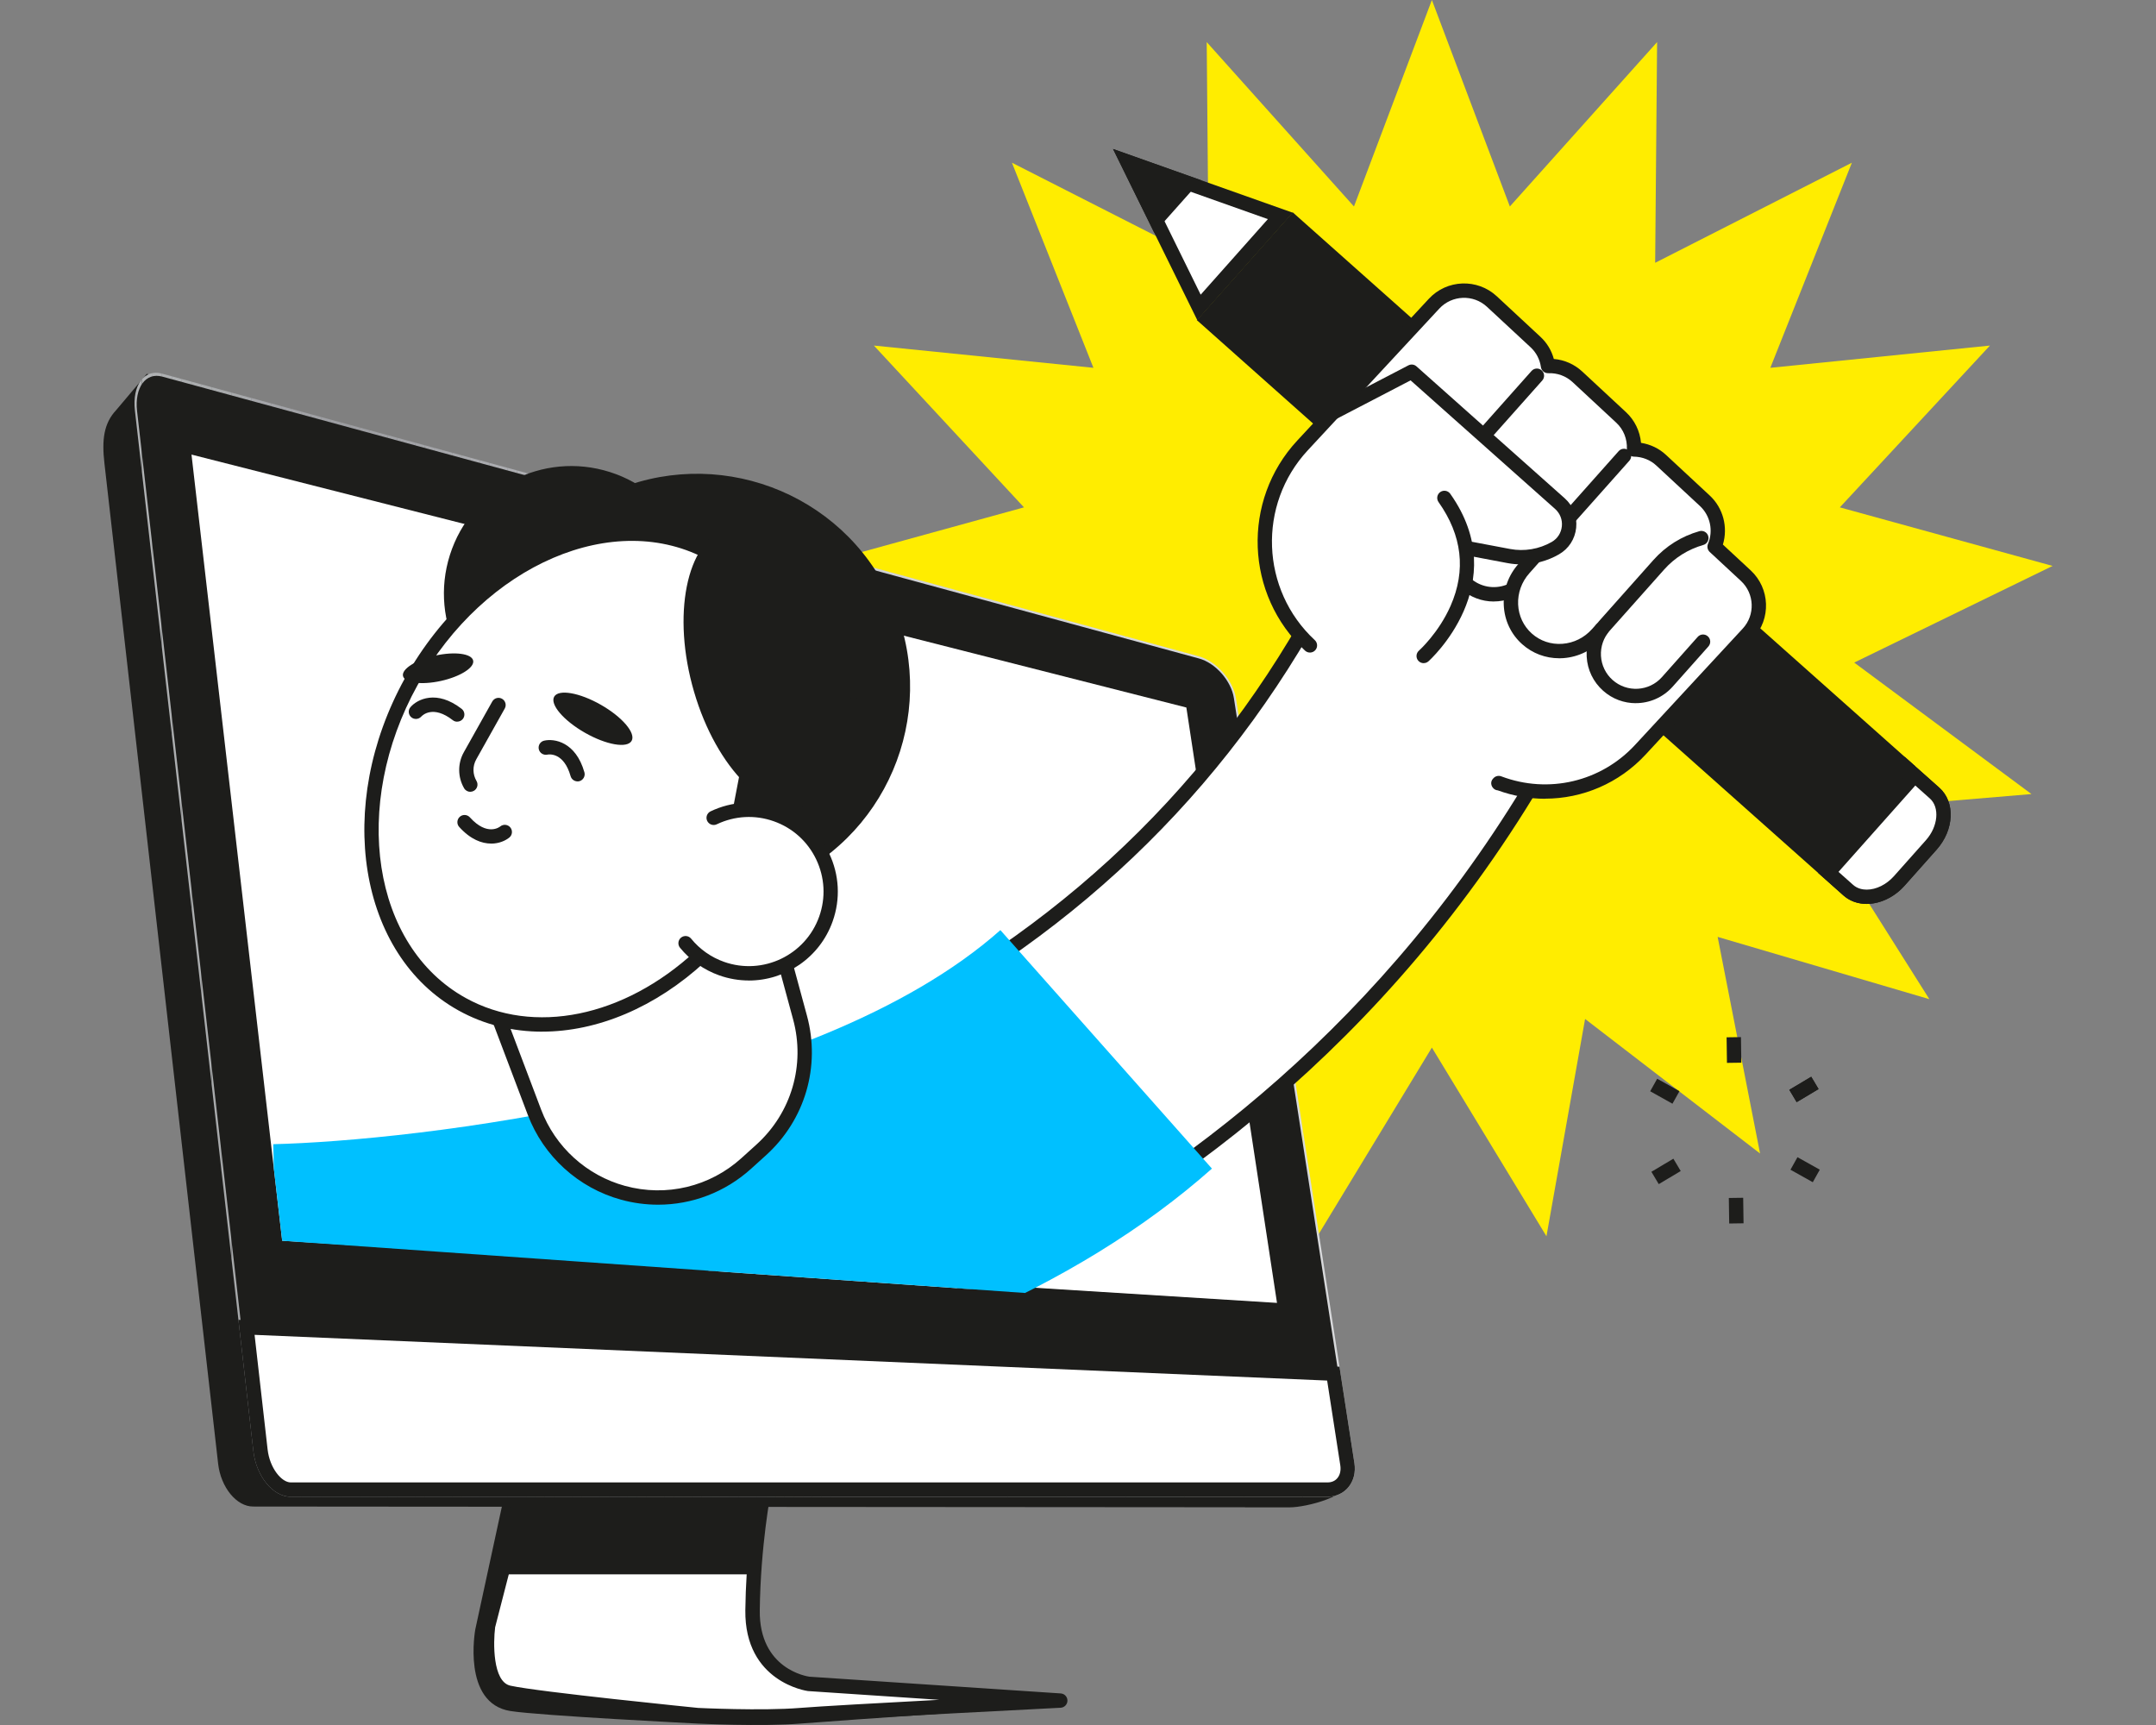 <svg xmlns="http://www.w3.org/2000/svg" xmlns:xlink="http://www.w3.org/1999/xlink" id="Livello_1" data-name="Livello 1" viewBox="0 0 500 400"><rect x="0" y="0" width="500" height="400" fill="#808080" stroke="none"/><defs><style>      .cls-1 {        fill: #d3cfd2;      }      .cls-2 {        fill: none;      }      .cls-3 {        fill: #acaeb0;      }      .cls-4 {        fill: #d2cdd0;      }      .cls-5 {        fill: #dedbde;      }      .cls-6 {        fill: #a9aaae;      }      .cls-7 {        fill: #b2b3b7;      }      .cls-8 {        fill: #f4f5f7;      }      .cls-9 {        fill: #cbccce;      }      .cls-10 {        fill: #f5f6f9;      }      .cls-11 {        fill: #f6f6f9;      }      .cls-12 {        fill: #d7d6d7;      }      .cls-13 {        fill: #ddd9dc;      }      .cls-14 {        fill: #ceced0;      }      .cls-15 {        fill: #abadaf;      }      .cls-16 {        fill: #f1f2f5;      }      .cls-17 {        fill: #e2dfe2;      }      .cls-18 {        fill: #bfc1c5;      }      .cls-19 {        fill: #e1e1e2;      }      .cls-20 {        fill: #dbd7da;      }      .cls-21 {        fill: #9fa0a4;      }      .cls-22 {        fill: #dfdfe0;      }      .cls-23 {        fill: #adaeb2;      }      .cls-24 {        fill: #e0e1e4;      }      .cls-25 {        fill: #e1e2e5;      }      .cls-26 {        fill: #eaebee;      }      .cls-27 {        fill: #d1d0d2;      }      .cls-28 {        fill: #a7a8ac;      }      .cls-29 {        fill: #c2c3c7;      }      .cls-30 {        fill: #bec0c4;      }      .cls-31 {        fill: #b0b2b4;      }      .cls-32 {        fill: #c8c9cb;      }      .cls-33 {        fill: #d3d2d4;      }      .cls-34 {        fill: #bdbfc3;      }      .cls-35 {        fill: #9c9da1;      }      .cls-36 {        fill: #aeb0b2;      }      .cls-37 {        fill: #c2c3c5;      }      .cls-38 {        fill: #efeff1;      }      .cls-39 {        fill: #dcd8db;      }      .cls-40 {        fill: #ecedf0;      }      .cls-41 {        fill: #e6e6e8;      }      .cls-42 {        fill: #f7f7fa;      }      .cls-43 {        fill: #d4d3d5;      }      .cls-44 {        fill: #e4e3e6;      }      .cls-45 {        fill: #cdced0;      }      .cls-46 {        fill: #a6a7ab;      }      .cls-47 {        fill: #d8d9db;      }      .cls-48 {        fill: #d5d1d4;      }      .cls-49 {        fill: #dedddf;      }      .cls-50 {        fill: #f3f4f7;      }      .cls-51 {        fill: #e0dde0;      }      .cls-52 {        fill: #a5a6aa;      }      .cls-53 {        fill: #e3e0e3;      }      .cls-54 {        fill: #ccccce;      }      .cls-55 {        fill: #d6d3d6;      }      .cls-56 {        fill: #f0f0f3;      }      .cls-57 {        fill: #d8d4d7;      }      .cls-58 {        fill: #cccdcf;      }      .cls-59 {        fill: #1d1d1b;      }      .cls-60 {        fill: #d6d7d9;      }      .cls-61 {        fill: #ebeaed;      }      .cls-62 {        fill: #b7b8ba;      }      .cls-63 {        fill: #cacbcd;      }      .cls-64 {        fill: #e5e5e7;      }      .cls-65 {        fill: #f0f1f4;      }      .cls-66 {        fill: #c3c4c8;      }      .cls-67 {        fill: #d8d5d8;      }      .cls-68 {        fill: #d7d8da;      }      .cls-69 {        fill: #dddcde;      }      .cls-70 {        fill: #f2f3f5;      }      .cls-71 {        fill: #b1b2b6;      }      .cls-72 {        fill: #c6c7cb;      }      .cls-73 {        fill: #eaeaec;      }      .cls-74 {        fill: #a7a9ab;      }      .cls-75 {        fill: #dad6d9;      }      .cls-76 {        fill: #a2a3a7;      }      .cls-77 {        fill: #ebebee;      }      .cls-78 {        fill: #c0c1c3;      }      .cls-79 {        fill: #dbdadd;      }      .cls-80 {        fill: #d9d8db;      }      .cls-81 {        fill: #e0e0e1;      }      .cls-82 {        fill: #c6c7c9;      }      .cls-83 {        fill: #fafbfe;      }      .cls-84 {        fill: #9d9ea2;      }      .cls-85 {        fill: #e4e4e6;      }      .cls-86 {        clip-path: url(#clippath-1);      }      .cls-87 {        clip-path: url(#clippath-2);      }      .cls-88 {        fill: #dad9dc;      }      .cls-89 {        fill: #eeeef1;      }      .cls-90 {        fill: #c9cacc;      }      .cls-91 {        fill: #c4c5c7;      }      .cls-92 {        fill: #d7d4d7;      }      .cls-93 {        fill: #aeafb3;      }      .cls-94 {        fill: #c0c2c6;      }      .cls-95 {        fill: #dddde0;      }      .cls-96 {        fill: #c7c8ca;      }      .cls-97 {        fill: #cecfd1;      }      .cls-98 {        fill: #b4b5b9;      }      .cls-99 {        fill: #b0b1b5;      }      .cls-100 {        fill: #dfe0e3;      }      .cls-101 {        fill: #bbbcbe;      }      .cls-102 {        fill: #ececef;      }      .cls-103 {        fill: #dcdcdf;      }      .cls-104 {        fill: #f5f6f8;      }      .cls-105 {        fill: #eeeff2;      }      .cls-106 {        fill: #d6d1d4;      }      .cls-107 {        fill: #fff;      }      .cls-108 {        fill: #d6d5d6;      }      .cls-109 {        fill: #acadb1;      }      .cls-110 {        fill: #a1a2a6;      }      .cls-111 {        fill: #c1c2c4;      }      .cls-112 {        fill: #a4a5a9;      }      .cls-113 {        fill: #ffed00;      }      .cls-114 {        fill: #c8c9cc;      }      .cls-115 {        fill: #e2e3e6;      }      .cls-116 {        fill: #e7e8eb;      }      .cls-117 {        fill: #d4cfd2;      }      .cls-118 {        fill: #f4f5f8;      }      .cls-119 {        fill: #d6d2d5;      }      .cls-120 {        fill: #c5c6c8;      }      .cls-121 {        fill: #eae9ec;      }      .cls-122 {        fill: #d5d0d3;      }      .cls-123 {        fill: #cdcdcf;      }      .cls-124 {        fill: #bebfc1;      }      .cls-125 {        fill: #f1f2f4;      }      .cls-126 {        fill: #f1f1f4;      }      .cls-127 {        fill: #d9d8d9;      }      .cls-128 {        fill: #ebecef;      }      .cls-129 {        fill: #dedfe2;      }      .cls-130 {        fill: #e2e2e3;      }      .cls-131 {        fill: #e8e9ec;      }      .cls-132 {        fill: #bfc0c2;      }      .cls-133 {        fill: #e4e5e8;      }      .cls-134 {        fill: #d2d1d3;      }      .cls-135 {        fill: #afb1b3;      }      .cls-136 {        fill: #d8d7d8;      }      .cls-137 {        fill: #a8a9ad;      }      .cls-138 {        fill: #bcbdbf;      }      .cls-139 {        fill: #c4c5c9;      }      .cls-140 {        fill: #e3e3e4;      }      .cls-141 {        fill: #adafb1;      }      .cls-142 {        fill: #c1c3c7;      }      .cls-143 {        fill: #e1dee1;      }      .cls-144 {        fill: #d1d2d4;      }      .cls-145 {        fill: #babcc1;      }      .cls-146 {        fill: #e7e6e9;      }      .cls-147 {        fill: #ededef;      }      .cls-148 {        fill: #b3b4b8;      }      .cls-149 {        fill: #eff0f3;      }      .cls-150 {        fill: #e6e5e8;      }      .cls-151 {        fill: #d3d4d6;      }      .cls-152 {        fill: #dcdbdd;      }      .cls-153 {        fill: #c5c6ca;      }      .cls-154 {        fill: #00c0ff;      }      .cls-155 {        fill: #d9d5d8;      }      .cls-156 {        fill: #f8f9fc;      }      .cls-157 {        fill: #abacb0;      }      .cls-158 {        fill: #dbdadb;      }      .cls-159 {        fill: #bbbdc2;      }      .cls-160 {        fill: #e9eaed;      }      .cls-161 {        fill: #dbdbde;      }      .cls-162 {        fill: #d2d3d5;      }      .cls-163 {        fill: #d5d4d6;      }      .cls-164 {        fill: #e7e7e9;      }      .cls-165 {        fill: #bcbec3;      }      .cls-166 {        fill: #d7d3d6;      }      .cls-167 {        fill: #dad9da;      }      .cls-168 {        fill: #ececee;      }      .cls-169 {        fill: #dfdcdf;      }      .cls-170 {        fill: #dddadd;      }      .cls-171 {        fill: #a8aaac;      }      .cls-172 {        fill: #f0f0f2;      }      .cls-173 {        fill: #e3e4e7;      }      .cls-174 {        fill: #efeff2;      }      .cls-175 {        fill: #c3c4c6;      }      .cls-176 {        fill: #a6a8ab;      }      .cls-177 {        fill: #e6e7ea;      }      .cls-178 {        fill: #a3a4a8;      }      .cls-179 {        fill: #cbcbce;      }      .cls-180 {        fill: #b9babc;      }      .cls-181 {        fill: #bdbec0;      }      .cls-182 {        fill: #e5e4e7;      }      .cls-183 {        fill: #f0f1f3;      }      .cls-184 {        fill: #ebebed;      }      .cls-185 {        fill: #e5e6e9;      }      .cls-186 {        fill: #fbfcff;      }      .cls-187 {        fill: #cacacd;      }      .cls-188 {        fill: #a9abad;      }      .cls-189 {        fill: #d0d0d2;      }      .cls-190 {        fill: #e8e7ea;      }      .cls-191 {        fill: #f9fafd;      }      .cls-192 {        fill: #b5b6ba;      }      .cls-193 {        fill: #f2f3f6;      }      .cls-194 {        fill: #cfd0d2;      }      .cls-195 {        fill: #aaacae;      }      .cls-196 {        fill: #f7f8fb;      }      .cls-197 {        fill: #9e9fa3;      }      .cls-198 {        fill: #c7c8cb;      }      .cls-199 {        fill: #f6f7fa;      }      .cls-200 {        fill: #b8b9bb;      }      .cls-201 {        fill: #e9e8eb;      }      .cls-202 {        fill: #afb0b4;      }      .cls-203 {        fill: #e4e2e5;      }      .cls-204 {        fill: #e8e8ea;      }      .cls-205 {        fill: #eeeef0;      }      .cls-206 {        clip-path: url(#clippath);      }      .cls-207 {        fill: #ededf0;      }      .cls-208 {        fill: #e9e9eb;      }      .cls-209 {        fill: #cfcfd1;      }      .cls-210 {        fill: #d5d6d8;      }      .cls-211 {        fill: #aaabaf;      }      .cls-212 {        fill: #f3f4f6;      }      .cls-213 {        fill: #a0a1a5;      }      .cls-214 {        fill: #babbbd;      }      .cls-215 {        fill: #d0d1d3;      }      .cls-216 {        fill: #d4d0d3;      }      .cls-217 {        fill: #d3ced1;      }      .cls-218 {        fill: #d9d7da;      }      .cls-219 {        fill: #dedee1;      }    </style><clipPath id="clippath"><path class="cls-2" d="M120.41,347.65l-7.6,29.47s-1.85,13.9,4.82,15.38c6.67,1.48,43.74,5.19,43.74,5.19,0,0,14.82.74,23.91,0,9.08-.74,60.24-3.34,60.24-3.34l-58.38-3.89s-13.16-1.67-12.97-17.05c.18-15.38,2.59-27.61,2.59-27.61l-56.34,1.85Z"></path></clipPath><clipPath id="clippath-1"><path class="cls-2" d="M314.11,339.28c.67,4.31-2.14,7.8-6.26,7.8H67.43c-4.12,0-8.01-4.75-8.67-10.61L31.29,95.21c-.67-5.86,2.14-9.7,6.26-8.58l240.42,65.54c4.12,1.12,8.01,5.53,8.68,9.83l27.46,177.28Z"></path></clipPath><clipPath id="clippath-2"><polygon class="cls-2" points="65.44 287.71 373.41 309.36 364.9 103.71 44.41 105.41 65.44 287.71"></polygon></clipPath></defs><polygon class="cls-113" points="332.07 0 350.15 47.88 384.3 9.76 383.85 60.94 429.47 37.73 410.56 85.29 461.49 80.13 426.68 117.65 476.02 131.23 430.01 153.64 471.12 184.13 420.12 188.41 447.44 231.69 398.34 217.25 408.18 267.48 367.6 236.28 358.64 286.67 332.07 242.92 305.51 286.67 296.54 236.28 255.97 267.48 265.81 217.25 216.71 231.69 244.03 188.41 193.03 184.13 234.14 153.64 188.12 131.23 237.47 117.65 202.66 80.13 253.58 85.29 234.68 37.73 280.3 60.94 279.85 9.76 314 47.88 332.07 0"></polygon><g><path class="cls-59" d="M116.52,348.76l-6.3,29.1s-3.15,17.11,8.15,18.9c6.75,1.07,43.37,2.91,43.37,2.91,0,0,14.83.74,23.91,0,9.08-.74,60.23-4.2,60.23-4.2v-1.11l-58.38-1.91s-13.16-1.67-12.97-17.05c.18-15.38,2.59-27.62,2.59-27.62l-60.61.99Z"></path><g class="cls-206"><polygon class="cls-145" points="196.41 345.8 110.95 346.95 110.95 345.8 196.41 345.8"></polygon><polygon class="cls-145" points="232.77 345.8 110.95 347.44 110.95 346.95 196.41 345.8 232.77 345.8"></polygon><polygon class="cls-159" points="245.51 346.12 110.95 347.93 110.95 347.44 232.77 345.8 245.51 345.8 245.51 346.12"></polygon><polygon class="cls-165" points="245.51 346.61 110.95 348.42 110.95 347.93 245.51 346.12 245.51 346.61"></polygon><polygon class="cls-34" points="245.51 347.1 110.95 348.92 110.95 348.42 245.51 346.61 245.51 347.1"></polygon><polygon class="cls-30" points="245.51 347.59 110.95 349.41 110.95 348.92 245.51 347.1 245.51 347.59"></polygon><polygon class="cls-18" points="245.51 348.08 110.95 349.9 110.95 349.41 245.51 347.59 245.51 348.08"></polygon><polygon class="cls-94" points="245.51 348.57 110.95 350.39 110.95 349.9 245.51 348.08 245.51 348.57"></polygon><polygon class="cls-142" points="245.51 349.06 110.95 350.88 110.95 350.39 245.51 348.57 245.51 349.06"></polygon><polygon class="cls-29" points="245.51 349.55 110.95 351.37 110.95 350.88 245.51 349.06 245.51 349.55"></polygon><polygon class="cls-66" points="245.51 350.05 110.95 351.86 110.95 351.37 245.51 349.55 245.51 350.05"></polygon><polygon class="cls-139" points="245.51 350.54 110.95 352.36 110.95 351.86 245.51 350.05 245.51 350.54"></polygon><polygon class="cls-153" points="245.51 351.03 110.95 352.85 110.95 352.36 245.51 350.54 245.51 351.03"></polygon><polygon class="cls-72" points="245.51 351.52 110.95 353.34 110.95 352.85 245.51 351.03 245.51 351.52"></polygon><polygon class="cls-198" points="245.51 352.01 110.95 353.83 110.95 353.34 245.51 351.52 245.51 352.01"></polygon><polygon class="cls-114" points="245.51 352.5 110.95 354.32 110.95 353.83 245.51 352.01 245.51 352.5"></polygon><polygon class="cls-187" points="245.51 352.99 110.95 354.81 110.95 354.32 245.51 352.5 245.51 352.99"></polygon><polygon class="cls-179" points="245.51 353.48 110.95 355.3 110.95 354.81 245.51 352.99 245.51 353.48"></polygon><polygon class="cls-54" points="245.51 353.98 110.95 355.79 110.95 355.3 245.51 353.48 245.51 353.98"></polygon><polygon class="cls-123" points="245.51 354.47 110.95 356.29 110.95 355.79 245.51 353.98 245.51 354.47"></polygon><polygon class="cls-14" points="245.51 354.96 110.95 356.78 110.95 356.29 245.51 354.47 245.51 354.96"></polygon><polygon class="cls-209" points="245.51 355.45 110.95 357.27 110.95 356.78 245.51 354.96 245.51 355.45"></polygon><polygon class="cls-189" points="245.51 355.94 110.95 357.76 110.95 357.27 245.51 355.45 245.51 355.94"></polygon><polygon class="cls-27" points="245.51 356.43 110.95 358.25 110.95 357.76 245.51 355.94 245.51 356.43"></polygon><polygon class="cls-134" points="245.51 356.92 110.95 358.74 110.95 358.25 245.51 356.43 245.51 356.92"></polygon><polygon class="cls-33" points="245.51 357.42 110.95 359.23 110.95 358.74 245.51 356.92 245.51 357.42"></polygon><polygon class="cls-43" points="245.51 357.91 110.95 359.72 110.95 359.23 245.51 357.42 245.51 357.91"></polygon><polygon class="cls-163" points="245.51 358.4 110.95 360.22 110.95 359.72 245.51 357.91 245.51 358.4"></polygon><polygon class="cls-108" points="245.51 358.89 110.95 360.71 110.95 360.22 245.51 358.4 245.51 358.89"></polygon><polygon class="cls-12" points="245.51 359.38 110.95 361.2 110.95 360.71 245.51 358.89 245.51 359.38"></polygon><polygon class="cls-136" points="245.51 359.87 110.95 361.69 110.95 361.2 245.51 359.38 245.51 359.87"></polygon><polygon class="cls-136" points="245.51 360.33 110.95 362.15 110.95 361.69 245.51 359.87 245.51 360.33"></polygon><polygon class="cls-127" points="245.51 360.8 110.95 362.62 110.95 362.15 245.51 360.33 245.51 360.8"></polygon><polygon class="cls-167" points="245.51 361.26 110.95 363.08 110.95 362.62 245.51 360.8 245.51 361.26"></polygon><polygon class="cls-158" points="245.51 361.72 110.95 363.54 110.95 363.08 245.51 361.26 245.51 361.72"></polygon><polygon class="cls-152" points="245.51 362.19 110.95 364 110.95 363.54 245.51 361.72 245.51 362.19"></polygon><polygon class="cls-69" points="245.51 362.65 110.95 364.47 110.95 364 245.51 362.19 245.51 362.65"></polygon><polygon class="cls-49" points="245.51 363.11 110.95 364.93 110.95 364.47 245.51 362.65 245.51 363.11"></polygon><polygon class="cls-22" points="245.51 363.57 110.95 365.39 110.95 364.93 245.51 363.11 245.51 363.57"></polygon><polygon class="cls-81" points="245.51 364.04 110.95 365.85 110.95 365.39 245.51 363.57 245.51 364.04"></polygon><polygon class="cls-19" points="245.51 364.5 110.95 366.32 110.95 365.85 245.51 364.04 245.51 364.5"></polygon><polygon class="cls-130" points="245.51 364.96 110.95 366.78 110.95 366.32 245.51 364.5 245.51 364.96"></polygon><polygon class="cls-140" points="245.51 365.42 110.95 367.24 110.95 366.78 245.51 364.96 245.51 365.42"></polygon><polygon class="cls-85" points="245.51 365.89 110.95 367.71 110.95 367.24 245.51 365.42 245.51 365.89"></polygon><polygon class="cls-64" points="245.51 366.35 110.95 368.17 110.95 367.71 245.51 365.89 245.51 366.35"></polygon><polygon class="cls-41" points="245.51 366.81 110.95 368.63 110.95 368.17 245.51 366.35 245.51 366.81"></polygon><polygon class="cls-164" points="245.51 367.28 110.95 369.09 110.95 368.63 245.51 366.81 245.51 367.28"></polygon><polygon class="cls-204" points="245.51 367.74 110.95 369.56 110.95 369.09 245.51 367.28 245.51 367.74"></polygon><polygon class="cls-208" points="245.51 368.2 110.95 370.02 110.95 369.56 245.51 367.74 245.51 368.2"></polygon><polygon class="cls-73" points="245.51 368.66 110.95 370.48 110.95 370.02 245.51 368.2 245.51 368.66"></polygon><polygon class="cls-184" points="245.51 369.13 110.95 370.95 110.95 370.48 245.51 368.66 245.51 369.13"></polygon><polygon class="cls-168" points="245.51 369.59 110.95 371.41 110.95 370.95 245.51 369.13 245.51 369.59"></polygon><polygon class="cls-147" points="245.51 370.05 110.95 371.87 110.95 371.41 245.51 369.59 245.51 370.05"></polygon><polygon class="cls-205" points="245.51 370.52 110.95 372.33 110.95 371.87 245.51 370.05 245.51 370.52"></polygon><polygon class="cls-38" points="245.51 370.98 110.95 372.8 110.95 372.33 245.51 370.52 245.51 370.98"></polygon><polygon class="cls-172" points="245.51 371.44 110.95 373.26 110.95 372.8 245.51 370.98 245.51 371.44"></polygon><polygon class="cls-183" points="245.51 371.9 110.95 373.72 110.95 373.26 245.51 371.44 245.51 371.9"></polygon><polygon class="cls-125" points="245.51 372.37 110.95 374.18 110.95 373.72 245.51 371.9 245.51 372.37"></polygon><polygon class="cls-70" points="245.51 372.83 110.95 374.65 110.95 374.18 245.51 372.37 245.51 372.83"></polygon><polygon class="cls-212" points="245.51 373.29 110.95 375.11 110.95 374.65 245.51 372.83 245.51 373.29"></polygon><polygon class="cls-8" points="245.51 373.75 110.95 375.57 110.95 375.11 245.51 373.29 245.51 373.75"></polygon><polygon class="cls-104" points="245.51 374.22 110.95 376.04 110.95 375.57 245.51 373.75 245.51 374.22"></polygon><polygon class="cls-11" points="245.51 374.68 110.95 376.5 110.95 376.04 245.51 374.22 245.51 374.68"></polygon><polygon class="cls-42" points="245.51 375.14 110.95 376.96 110.95 376.5 245.51 374.68 245.51 375.14"></polygon><polygon class="cls-196" points="245.51 375.61 110.95 377.42 110.95 376.96 245.51 375.14 245.51 375.61"></polygon><polygon class="cls-156" points="245.51 376.07 110.95 377.89 110.95 377.42 245.51 375.61 245.51 376.07"></polygon><polygon class="cls-191" points="245.51 376.53 110.95 378.35 110.95 377.89 245.51 376.07 245.51 376.53"></polygon><polygon class="cls-83" points="245.51 376.99 110.95 378.81 110.95 378.35 245.51 376.53 245.51 376.99"></polygon><polygon class="cls-83" points="245.51 377.46 110.95 379.28 110.95 378.81 245.51 376.99 245.51 377.46"></polygon><polygon class="cls-186" points="245.51 377.92 110.95 379.74 110.95 379.28 245.51 377.46 245.51 377.92"></polygon><polygon class="cls-186" points="245.51 378.15 110.95 379.97 110.95 379.74 245.51 377.92 245.51 378.15"></polygon><polygon class="cls-83" points="245.51 378.39 110.95 380.21 110.95 379.97 245.51 378.15 245.51 378.39"></polygon><polygon class="cls-191" points="245.51 378.63 110.95 380.44 110.95 380.21 245.51 378.39 245.51 378.63"></polygon><polygon class="cls-156" points="245.51 378.86 110.95 380.68 110.95 380.44 245.51 378.63 245.51 378.86"></polygon><polygon class="cls-196" points="245.51 379.1 110.95 380.91 110.95 380.68 245.51 378.86 245.51 379.1"></polygon><polygon class="cls-199" points="245.51 379.33 110.95 381.15 110.95 380.91 245.51 379.1 245.51 379.33"></polygon><polygon class="cls-10" points="245.51 379.57 110.95 381.39 110.95 381.15 245.51 379.33 245.51 379.57"></polygon><polygon class="cls-118" points="245.51 379.8 110.95 381.62 110.95 381.39 245.51 379.57 245.51 379.8"></polygon><polygon class="cls-50" points="245.51 380.04 110.95 381.86 110.95 381.62 245.51 379.8 245.51 380.04"></polygon><polygon class="cls-193" points="245.51 380.27 110.95 382.09 110.95 381.86 245.51 380.04 245.51 380.27"></polygon><polygon class="cls-16" points="245.51 380.51 110.95 382.33 110.95 382.09 245.51 380.27 245.51 380.51"></polygon><polygon class="cls-65" points="245.51 380.74 110.95 382.56 110.95 382.33 245.51 380.51 245.51 380.74"></polygon><polygon class="cls-149" points="245.51 380.98 110.95 382.8 110.95 382.56 245.51 380.74 245.51 380.98"></polygon><polygon class="cls-105" points="245.51 381.21 110.95 383.03 110.95 382.8 245.51 380.98 245.51 381.21"></polygon><polygon class="cls-40" points="245.51 381.45 110.95 383.27 110.95 383.03 245.51 381.21 245.51 381.45"></polygon><polygon class="cls-128" points="245.51 381.68 110.95 383.5 110.95 383.27 245.51 381.45 245.51 381.68"></polygon><polygon class="cls-26" points="245.51 381.92 110.95 383.74 110.95 383.5 245.51 381.68 245.51 381.92"></polygon><polygon class="cls-160" points="245.51 382.16 110.95 383.97 110.95 383.74 245.51 381.92 245.51 382.16"></polygon><polygon class="cls-131" points="245.51 382.39 110.95 384.21 110.95 383.97 245.51 382.16 245.51 382.39"></polygon><polygon class="cls-116" points="245.51 382.63 110.95 384.44 110.95 384.21 245.51 382.39 245.51 382.63"></polygon><polygon class="cls-177" points="245.51 382.86 110.95 384.68 110.95 384.44 245.51 382.63 245.51 382.86"></polygon><polygon class="cls-185" points="245.51 383.1 110.95 384.91 110.95 384.68 245.51 382.86 245.51 383.1"></polygon><polygon class="cls-133" points="245.51 383.33 110.95 385.15 110.95 384.91 245.51 383.1 245.51 383.33"></polygon><polygon class="cls-173" points="245.51 383.57 110.95 385.39 110.95 385.15 245.51 383.33 245.51 383.57"></polygon><polygon class="cls-115" points="245.51 383.8 110.95 385.62 110.95 385.39 245.51 383.57 245.51 383.8"></polygon><polygon class="cls-25" points="245.51 384.04 110.95 385.86 110.95 385.62 245.51 383.8 245.51 384.04"></polygon><polygon class="cls-24" points="245.51 384.27 110.95 386.09 110.95 385.86 245.51 384.04 245.51 384.27"></polygon><polygon class="cls-100" points="245.51 384.51 110.95 386.33 110.95 386.09 245.51 384.27 245.51 384.51"></polygon><polygon class="cls-100" points="245.51 384.68 110.95 386.5 110.95 386.33 245.51 384.51 245.51 384.68"></polygon><polygon class="cls-129" points="245.51 384.86 110.95 386.68 110.95 386.5 245.51 384.68 245.51 384.86"></polygon><polygon class="cls-219" points="245.51 385.04 110.95 386.85 110.95 386.68 245.51 384.86 245.51 385.04"></polygon><polygon class="cls-95" points="245.51 385.21 110.95 387.03 110.95 386.85 245.51 385.04 245.51 385.21"></polygon><polygon class="cls-103" points="245.51 385.39 110.95 387.2 110.95 387.03 245.51 385.21 245.51 385.39"></polygon><polygon class="cls-161" points="245.51 385.56 110.95 387.38 110.95 387.2 245.51 385.39 245.51 385.56"></polygon><polygon class="cls-79" points="245.51 385.74 110.95 387.56 110.95 387.38 245.51 385.56 245.51 385.74"></polygon><polygon class="cls-88" points="245.51 385.91 110.95 387.73 110.95 387.56 245.51 385.74 245.51 385.91"></polygon><polygon class="cls-80" points="245.51 386.09 110.95 387.91 110.95 387.73 245.51 385.91 245.51 386.09"></polygon><polygon class="cls-218" points="245.51 386.26 110.95 388.08 110.95 387.91 245.51 386.09 245.51 386.26"></polygon><polygon class="cls-67" points="245.51 386.44 110.95 388.26 110.95 388.08 245.51 386.26 245.51 386.44"></polygon><polygon class="cls-92" points="245.51 386.62 110.95 388.43 110.95 388.26 245.51 386.44 245.51 386.62"></polygon><polygon class="cls-55" points="245.51 386.79 110.95 388.61 110.95 388.43 245.51 386.62 245.51 386.79"></polygon><polygon class="cls-119" points="245.51 386.97 110.95 388.78 110.95 388.61 245.51 386.79 245.51 386.97"></polygon><polygon class="cls-48" points="245.51 387.14 110.95 388.96 110.95 388.78 245.51 386.97 245.51 387.14"></polygon><polygon class="cls-216" points="245.51 387.32 110.95 389.14 110.95 388.96 245.51 387.14 245.51 387.32"></polygon><polygon class="cls-1" points="245.51 387.49 110.95 389.31 110.95 389.14 245.51 387.32 245.51 387.49"></polygon><polygon class="cls-217" points="245.51 387.67 110.95 389.49 110.95 389.31 245.51 387.49 245.51 387.67"></polygon><polygon class="cls-4" points="245.51 387.84 110.95 389.66 110.95 389.49 245.51 387.67 245.51 387.84"></polygon><polygon class="cls-4" points="245.51 388.14 110.95 389.96 110.95 389.66 245.51 387.84 245.51 388.14"></polygon><polygon class="cls-217" points="245.51 388.44 110.95 390.26 110.95 389.96 245.51 388.14 245.51 388.44"></polygon><polygon class="cls-117" points="245.51 388.73 110.95 390.55 110.95 390.26 245.51 388.44 245.51 388.73"></polygon><polygon class="cls-122" points="245.51 389.03 110.95 390.85 110.95 390.55 245.51 388.73 245.51 389.03"></polygon><polygon class="cls-106" points="245.51 389.33 110.95 391.15 110.95 390.85 245.51 389.03 245.51 389.33"></polygon><polygon class="cls-119" points="245.51 389.62 110.95 391.44 110.95 391.15 245.51 389.33 245.51 389.62"></polygon><polygon class="cls-166" points="245.51 389.92 110.95 391.74 110.95 391.44 245.51 389.62 245.51 389.92"></polygon><polygon class="cls-57" points="245.51 390.22 110.95 392.03 110.95 391.74 245.51 389.92 245.51 390.22"></polygon><polygon class="cls-155" points="245.51 390.51 110.95 392.33 110.95 392.03 245.51 390.22 245.51 390.51"></polygon><polygon class="cls-75" points="245.51 390.81 110.95 392.63 110.95 392.33 245.51 390.51 245.51 390.81"></polygon><polygon class="cls-20" points="245.51 391.11 110.95 392.92 110.95 392.63 245.51 390.81 245.51 391.11"></polygon><polygon class="cls-39" points="245.51 391.4 110.95 393.22 110.95 392.92 245.51 391.11 245.51 391.4"></polygon><polygon class="cls-13" points="245.51 391.7 110.95 393.52 110.95 393.22 245.51 391.4 245.51 391.7"></polygon><polygon class="cls-170" points="245.51 392 110.95 393.81 110.95 393.52 245.51 391.7 245.51 392"></polygon><polygon class="cls-5" points="245.51 392.29 110.95 394.11 110.95 393.81 245.51 392 245.51 392.29"></polygon><polygon class="cls-169" points="245.51 392.59 110.95 394.41 110.95 394.11 245.51 392.29 245.51 392.59"></polygon><polygon class="cls-51" points="245.51 392.88 110.95 394.7 110.95 394.41 245.51 392.59 245.51 392.88"></polygon><polygon class="cls-143" points="245.51 393.18 110.95 395 110.95 394.7 245.51 392.88 245.51 393.18"></polygon><polygon class="cls-17" points="245.51 393.48 110.95 395.3 110.95 395 245.51 393.18 245.51 393.48"></polygon><polygon class="cls-53" points="245.51 393.77 110.95 395.59 110.95 395.3 245.51 393.48 245.51 393.77"></polygon><polygon class="cls-203" points="245.51 394.07 110.95 395.89 110.95 395.59 245.51 393.77 245.51 394.07"></polygon><polygon class="cls-44" points="245.51 394.37 110.95 396.19 110.95 395.89 245.51 394.07 245.51 394.37"></polygon><polygon class="cls-182" points="245.51 394.66 110.95 396.48 110.95 396.19 245.51 394.37 245.51 394.66"></polygon><polygon class="cls-150" points="245.51 394.96 110.95 396.78 110.95 396.48 245.51 394.66 245.51 394.96"></polygon><polygon class="cls-146" points="245.51 395.26 110.95 397.08 110.95 396.78 245.51 394.96 245.51 395.26"></polygon><polygon class="cls-190" points="245.51 395.55 110.95 397.37 110.95 397.08 245.51 395.26 245.51 395.55"></polygon><polygon class="cls-201" points="245.51 395.85 110.95 397.67 110.95 397.37 245.51 395.55 245.51 395.85"></polygon><polygon class="cls-121" points="245.51 396.15 110.95 397.96 110.95 397.67 245.51 395.85 245.51 396.15"></polygon><polygon class="cls-61" points="245.51 396.44 110.95 398.26 110.95 397.96 245.51 396.15 245.51 396.44"></polygon><polygon class="cls-77" points="245.51 396.74 120.32 398.43 110.95 398.43 110.95 398.26 245.51 396.44 245.51 396.74"></polygon><polygon class="cls-102" points="245.51 397.04 142.26 398.43 120.32 398.43 245.51 396.74 245.51 397.04"></polygon><polygon class="cls-207" points="245.51 397.33 164.2 398.43 142.26 398.43 245.51 397.04 245.51 397.33"></polygon><polygon class="cls-89" points="245.51 397.63 186.15 398.43 164.2 398.43 245.51 397.33 245.51 397.63"></polygon><polygon class="cls-174" points="245.51 397.93 208.09 398.43 186.15 398.43 245.51 397.63 245.51 397.93"></polygon><polygon class="cls-56" points="245.51 398.22 230.03 398.43 208.09 398.43 245.51 397.93 245.51 398.22"></polygon><polygon class="cls-126" points="230.03 398.43 245.51 398.22 245.51 398.43 230.03 398.43"></polygon></g><g><path class="cls-107" d="M120.78,347.65l-7.6,29.47s-1.85,13.9,4.82,15.38c6.67,1.48,43.74,5.19,43.74,5.19,0,0,14.83.74,23.91,0,9.08-.74,60.23-3.34,60.23-3.34l-58.38-3.89s-13.16-1.67-12.97-17.05c.18-15.38,2.59-27.61,2.59-27.61l-56.34,1.85Z"></path><path class="cls-59" d="M175.38,399.69c-6.92,0-13.32-.31-13.72-.33-1.6-.16-37.32-3.74-44.02-5.23-7.93-1.76-6.32-15.65-6.11-17.23,0-.07.02-.13.04-.2l7.6-29.47c.19-.72.82-1.22,1.56-1.25l56.34-1.85c.53-.04.99.2,1.32.58.33.39.46.9.37,1.4-.02.12-2.38,12.27-2.56,27.31-.16,13.66,11.05,15.32,11.52,15.38l58.28,3.88c.88.06,1.56.79,1.55,1.67,0,.88-.7,1.6-1.58,1.65-.51.03-51.23,2.6-60.18,3.33-3.1.25-6.83.34-10.41.34ZM114.82,377.43c-.42,3.3-.63,12.52,3.54,13.45,6.5,1.45,43.17,5.12,43.54,5.16.06,0,14.74.72,23.61,0,4.39-.36,18.72-1.16,32.31-1.88l-30.44-2.03c-.25-.03-14.72-2.06-14.53-18.73.14-11.71,1.58-21.71,2.26-25.86l-53.05,1.74-7.26,28.16Z"></path></g><path class="cls-59" d="M174.84,365.07c.7-11.24,2.28-19.28,2.28-19.28l-56.34,1.85-4.49,17.42h58.56Z"></path><path class="cls-59" d="M288.71,349.51l-207.61-.15-22.41-.02c-3.84,0-7.47-4.44-8.1-9.9L24.22,107.45c-.62-5.46-.19-9.27,2.78-12.42l7.04-8.34,235.35,68.97c3.84,1.04,7.48,5.16,8.1,9.18l25.1,162.1,10.39,15.9c.62,4.01-10.02,6.69-13.87,6.69h-10.41Z"></path><g class="cls-86"><rect class="cls-31" x="30.62" y="85.5" width="2.29" height="261.57"></rect><rect class="cls-31" x="32.91" y="85.5" width="2.31" height="261.57"></rect><rect class="cls-135" x="35.22" y="85.5" width="2.31" height="261.57"></rect><rect class="cls-36" x="37.53" y="85.5" width="2.31" height="261.57"></rect><rect class="cls-141" x="39.84" y="85.5" width="2.31" height="261.57"></rect><rect class="cls-3" x="42.14" y="85.5" width="2.31" height="261.57"></rect><rect class="cls-15" x="44.45" y="85.5" width="2.31" height="261.57"></rect><rect class="cls-195" x="46.76" y="85.5" width="2.31" height="261.57"></rect><rect class="cls-188" x="49.07" y="85.5" width="2.31" height="261.57"></rect><rect class="cls-171" x="51.37" y="85.5" width="2.31" height="261.57"></rect><rect class="cls-74" x="53.68" y="85.5" width="2.31" height="261.57"></rect><rect class="cls-176" x="55.99" y="85.5" width="2.31" height="261.57"></rect><rect class="cls-52" x="58.3" y="85.5" width="2.31" height="261.57"></rect><rect class="cls-112" x="60.6" y="85.5" width="2.31" height="261.57"></rect><rect class="cls-178" x="62.91" y="85.5" width="2.31" height="261.57"></rect><rect class="cls-76" x="65.22" y="85.5" width="2.31" height="261.57"></rect><rect class="cls-110" x="67.52" y="85.5" width="2.31" height="261.57"></rect><rect class="cls-213" x="69.83" y="85.5" width="2.31" height="261.57"></rect><rect class="cls-21" x="72.14" y="85.5" width="2.31" height="261.57"></rect><rect class="cls-197" x="74.45" y="85.5" width="2.31" height="261.57"></rect><rect class="cls-84" x="76.75" y="85.5" width="2.31" height="261.57"></rect><rect class="cls-35" x="79.06" y="85.5" width="2.31" height="261.57"></rect><rect class="cls-35" x="81.37" y="85.5" width="2.14" height="261.57"></rect><rect class="cls-84" x="83.51" y="85.5" width="2.14" height="261.57"></rect><rect class="cls-197" x="85.65" y="85.5" width="2.14" height="261.57"></rect><rect class="cls-21" x="87.79" y="85.5" width="2.14" height="261.57"></rect><rect class="cls-213" x="89.93" y="85.5" width="2.14" height="261.57"></rect><rect class="cls-110" x="92.07" y="85.5" width="2.14" height="261.57"></rect><rect class="cls-76" x="94.21" y="85.5" width="2.14" height="261.57"></rect><rect class="cls-178" x="96.35" y="85.5" width="2.14" height="261.57"></rect><rect class="cls-112" x="98.49" y="85.5" width="2.14" height="261.57"></rect><rect class="cls-52" x="100.63" y="85.5" width="2.14" height="261.57"></rect><rect class="cls-46" x="102.77" y="85.5" width="2.14" height="261.57"></rect><rect class="cls-28" x="104.91" y="85.5" width="2.14" height="261.57"></rect><rect class="cls-137" x="107.05" y="85.5" width="2.14" height="261.57"></rect><rect class="cls-6" x="109.19" y="85.5" width="2.14" height="261.57"></rect><rect class="cls-211" x="111.33" y="85.5" width="2.14" height="261.57"></rect><rect class="cls-157" x="113.47" y="85.5" width="2.14" height="261.57"></rect><rect class="cls-109" x="115.61" y="85.5" width="2.14" height="261.57"></rect><rect class="cls-23" x="117.75" y="85.5" width="2.14" height="261.57"></rect><rect class="cls-93" x="119.89" y="85.5" width="2.14" height="261.57"></rect><rect class="cls-202" x="122.04" y="85.5" width="2.14" height="261.57"></rect><rect class="cls-99" x="124.18" y="85.5" width="2.14" height="261.57"></rect><rect class="cls-71" x="126.32" y="85.5" width="2.14" height="261.57"></rect><rect class="cls-7" x="128.46" y="85.5" width="2.14" height="261.57"></rect><rect class="cls-148" x="130.6" y="85.5" width="2.14" height="261.57"></rect><rect class="cls-98" x="132.74" y="85.5" width="2.14" height="261.57"></rect><rect class="cls-192" x="134.88" y="85.5" width="2.14" height="261.57"></rect><rect class="cls-62" x="137.02" y="85.5" width="2.14" height="261.57"></rect><rect class="cls-200" x="139.16" y="85.5" width="2.14" height="261.57"></rect><rect class="cls-180" x="141.3" y="85.5" width="2.14" height="261.57"></rect><rect class="cls-214" x="143.44" y="85.5" width="2.14" height="261.57"></rect><rect class="cls-101" x="145.58" y="85.5" width="2.14" height="261.57"></rect><rect class="cls-138" x="147.72" y="85.5" width="2.14" height="261.57"></rect><rect class="cls-181" x="149.86" y="85.5" width="2.14" height="261.57"></rect><rect class="cls-124" x="152" y="85.5" width="2.14" height="261.57"></rect><rect class="cls-132" x="154.14" y="85.5" width="2.14" height="261.57"></rect><rect class="cls-78" x="156.28" y="85.5" width="2.14" height="261.57"></rect><rect class="cls-111" x="158.42" y="85.5" width="2.14" height="261.57"></rect><rect class="cls-37" x="160.56" y="85.5" width="2.14" height="261.57"></rect><rect class="cls-175" x="162.7" y="85.5" width="2.14" height="261.57"></rect><rect class="cls-91" x="164.84" y="85.5" width="2.14" height="261.57"></rect><rect class="cls-120" x="166.98" y="85.5" width="2.14" height="261.57"></rect><rect class="cls-82" x="169.12" y="85.5" width="2.14" height="261.57"></rect><rect class="cls-96" x="171.26" y="85.5" width="2.14" height="261.57"></rect><rect class="cls-32" x="173.4" y="85.5" width="2.14" height="261.57"></rect><rect class="cls-90" x="175.54" y="85.5" width="2.14" height="261.57"></rect><rect class="cls-63" x="177.68" y="85.5" width="2.14" height="261.57"></rect><rect class="cls-9" x="179.82" y="85.5" width="2.14" height="261.57"></rect><rect class="cls-58" x="181.96" y="85.5" width="2.14" height="261.57"></rect><rect class="cls-45" x="184.1" y="85.5" width="2.14" height="261.57"></rect><rect class="cls-97" x="186.24" y="85.5" width="2.14" height="261.57"></rect><rect class="cls-194" x="188.39" y="85.5" width="2.14" height="261.57"></rect><rect class="cls-215" x="190.53" y="85.5" width="2.14" height="261.57"></rect><rect class="cls-215" x="192.67" y="85.5" width="13.68" height="261.57"></rect><rect class="cls-144" x="206.35" y="85.5" width="13.68" height="261.57"></rect><rect class="cls-162" x="220.03" y="85.5" width="13.68" height="261.57"></rect><rect class="cls-151" x="233.71" y="85.5" width="13.68" height="261.57"></rect><rect class="cls-210" x="247.4" y="85.5" width="13.68" height="261.57"></rect><rect class="cls-60" x="261.08" y="85.5" width="13.68" height="261.57"></rect><rect class="cls-68" x="274.76" y="85.5" width="13.68" height="261.57"></rect><rect class="cls-47" x="288.44" y="85.5" width="13.68" height="261.57"></rect><rect class="cls-47" x="302.13" y="85.5" width="12.65" height="261.57"></rect></g><path class="cls-59" d="M67.35,346.37c-3.84,0-7.48-4.44-8.1-9.9L31.79,95.33c-.62-5.46,2-9.05,5.84-8l240.42,65.36c3.84,1.04,7.47,5.16,8.1,9.18l27.46,177.4c.62,4.02-2,7.28-5.84,7.28l-240.42-.18Z"></path><polygon class="cls-107" points="65.44 287.71 296.15 302.12 275.13 164.06 44.41 105.41 65.44 287.71"></polygon><g><path class="cls-107" d="M67.43,345.41c-3.24,0-6.46-4.18-7.02-9.14l-3.24-28.49,252.05,10.74,3.26,21.01c.26,1.68-.12,3.21-1.08,4.33-.86,1-2.11,1.55-3.54,1.55H67.43Z"></path><path class="cls-59" d="M59.04,309.53l248.74,10.6,3.05,19.66c.18,1.19-.06,2.25-.7,2.99-.54.64-1.33.97-2.27.97H67.43c-2.12,0-4.87-3.28-5.37-7.66l-3.02-26.56M55.29,306.04l3.46,30.42c.67,5.86,4.55,10.61,8.67,10.61h240.42c4.12,0,6.93-3.49,6.26-7.8l-3.46-22.35-255.35-10.88h0Z"></path></g></g><g class="cls-87"><g><path class="cls-107" d="M168.77,318.53l-11.74-62.89-.15.03c.29-.06,28.98-5.86,63.14-26.47,44.74-26.98,77.68-65.63,97.91-114.89l59.18,24.31c-62.02,150.99-202.4,178.8-208.34,179.91Z"></path><path class="cls-59" d="M168.77,320.19c-.33,0-.66-.1-.94-.29-.36-.25-.61-.63-.7-1.07l-11.65-62.42c-.07-.14-.13-.28-.16-.44-.18-.9.33-1.76,1.23-1.94.29-.06,28.86-5.91,62.61-26.26,44.42-26.79,77.14-65.18,97.23-114.1.35-.85,1.33-1.25,2.17-.91l59.18,24.31c.41.17.73.49.9.9.17.41.17.86,0,1.27-62.36,151.82-203.59,179.8-209.57,180.91-.1.02-.2.03-.31.03ZM158.96,256.9l11.14,59.66c16.83-3.55,145.69-35.06,204.84-177.04l-56.1-23.04c-20.42,48.86-53.37,87.26-97.95,114.15-29.47,17.77-55.13,24.66-61.93,26.28Z"></path></g><path class="cls-154" d="M65.03,339.23l-1.66-73.91c32.22-.78,125.32-11.22,168.63-49.64l49.06,55.3c-31.26,27.74-77.5,47.64-137.43,59.16-42.74,8.22-77.16,9.06-78.6,9.09Z"></path></g><g><g><rect class="cls-59" x="415.39" y="187.34" width="33.14" height="3.33" transform="translate(3.65 386.13) rotate(-48.35)"></rect><path class="cls-59" d="M299.8,49.24l149.96,133.41c3.75,3.33,3.47,9.77-.63,14.37l-7.41,8.33c-4.09,4.6-10.45,5.63-14.2,2.29l-149.96-133.41"></path><g><path class="cls-107" d="M432.91,207.95c-1.67,0-3.15-.53-4.28-1.54l-4.61-4.1,20.03-22.51,4.61,4.1c1.43,1.27,2.17,3.19,2.07,5.39-.1,2.33-1.11,4.69-2.83,6.63l-7.41,8.33c-2.06,2.31-4.89,3.69-7.57,3.69h0Z"></path><path class="cls-59" d="M444.18,182.15l3.37,3c2.33,2.07,1.92,6.5-.9,9.67l-7.41,8.33c-1.75,1.96-4.11,3.14-6.33,3.14-.87,0-2.14-.19-3.17-1.12l-3.37-3,17.81-20.02M443.9,177.45l-22.24,24.99,5.85,5.21c1.49,1.32,3.38,1.96,5.38,1.96,3.05,0,6.34-1.47,8.81-4.25l7.41-8.33c4.09-4.6,4.37-11.03.63-14.37l-5.86-5.21h0Z"></path></g><g><polygon class="cls-107" points="261.41 37.48 296.92 50.07 278.05 71.28 261.41 37.48"></polygon><path class="cls-59" d="M264.71,40.41l29.32,10.4-15.58,17.52-13.74-27.92M258.12,34.54l19.54,39.69,22.16-24.9-41.69-14.78h0Z"></path></g><polygon class="cls-59" points="267.68 53.97 278.53 41.78 258.12 34.54 267.68 53.97"></polygon></g><g><path class="cls-107" d="M347.47,181.7l.11-.11c11.16,4.22,24.24,1.58,32.84-7.72l24.96-26.96c3.57-3.84,3.34-9.85-.5-13.41l-7.24-6.72c1.51-3.57.75-7.84-2.26-10.63l-10.13-9.41c-1.78-1.66-4.04-2.46-6.29-2.5.13-2.7-.85-5.42-2.98-7.4l-10.13-9.41c-1.93-1.79-4.4-2.62-6.84-2.52-.31-2.05-1.25-4.02-2.88-5.54l-10.13-9.41c-3.84-3.57-9.85-3.34-13.41.5l-30.51,32.87c-12.33,13.28-11.56,34.04,1.72,46.36"></path><path class="cls-59" d="M358.33,185.22c-3.67,0-7.38-.64-10.98-1.95-.35-.03-.68-.16-.95-.41-.68-.62-.78-1.62-.16-2.29l.11-.12c.46-.5,1.18-.67,1.81-.43,10.93,4.13,23.11,1.27,31.03-7.29l24.96-26.96c2.94-3.16,2.75-8.13-.41-11.06l-7.24-6.72c-.51-.48-.67-1.22-.4-1.87,1.28-3.03.53-6.55-1.85-8.77l-10.14-9.41c-1.39-1.29-3.23-2.02-5.19-2.05-.45,0-.88-.2-1.18-.53s-.47-.77-.45-1.22c.11-2.33-.78-4.56-2.45-6.11l-10.13-9.41c-1.54-1.43-3.55-2.16-5.64-2.08-.89.02-1.59-.58-1.71-1.41-.27-1.8-1.09-3.38-2.37-4.57l-10.14-9.41c-3.16-2.94-8.12-2.75-11.06.41l-30.51,32.87c-11.68,12.59-10.95,32.33,1.64,44.01.67.63.71,1.68.09,2.35-.62.67-1.68.71-2.35.09-13.93-12.93-14.74-34.79-1.81-48.72l30.51-32.87c4.18-4.51,11.25-4.77,15.76-.59l10.13,9.41c1.5,1.39,2.56,3.14,3.1,5.13,2.47.21,4.78,1.23,6.62,2.94l10.13,9.41c2,1.86,3.22,4.38,3.47,7.1,2.18.34,4.2,1.31,5.8,2.8l10.13,9.41c3.12,2.89,4.28,7.34,3.06,11.38l6.44,5.98c4.51,4.18,4.77,11.25.59,15.76l-24.96,26.96c-6.16,6.65-14.62,10.22-23.31,10.22Z"></path></g><path class="cls-59" d="M330.17,153.78c-.46,0-.92-.19-1.25-.56-.61-.69-.54-1.74.15-2.35.04-.04,4.56-4.08,7.33-10.37,3.63-8.24,2.69-16.34-2.79-24.08-.53-.75-.35-1.79.4-2.32.75-.53,1.79-.35,2.32.4,14.84,20.96-4.86,38.69-5.07,38.86-.32.28-.71.41-1.1.41Z"></path><path class="cls-59" d="M352.83,130.87c-1.08,0-2.16-.1-3.23-.3l-9.38-1.77c-.9-.17-1.5-1.04-1.33-1.94s1.05-1.5,1.94-1.33l9.38,1.77c3.3.62,6.73.04,9.65-1.63,1.34-.77,2.19-2.09,2.35-3.62.16-1.53-.41-3-1.56-4.03l-33.52-29.82-17.53,9.12c-.82.42-1.82.11-2.24-.71-.42-.81-.11-1.82.71-2.24l18.55-9.65c.62-.32,1.36-.23,1.87.23l34.38,30.59c1.96,1.74,2.93,4.24,2.66,6.85-.27,2.61-1.73,4.86-4,6.16-2.66,1.53-5.66,2.32-8.69,2.32Z"></path><path class="cls-59" d="M344.99,101.65c-.39,0-.79-.14-1.11-.42-.69-.61-.75-1.66-.14-2.35l11.44-12.86c.61-.69,1.66-.75,2.35-.14.69.61.75,1.66.14,2.35l-11.44,12.86c-.33.37-.78.56-1.24.56Z"></path><path class="cls-59" d="M363.95,121.64c-.39,0-.79-.14-1.11-.42-.69-.61-.75-1.66-.14-2.35l12.68-14.25c.61-.69,1.66-.75,2.35-.14.69.61.75,1.66.14,2.35l-12.68,14.25c-.33.37-.78.56-1.24.56Z"></path><path class="cls-59" d="M346.43,139.48c-2.76,0-5.48-1-7.62-2.91-.69-.61-.75-1.66-.14-2.35.61-.69,1.66-.75,2.35-.14,2.27,2.02,5.46,2.61,8.31,1.53.86-.32,1.82.11,2.15.97.32.86-.11,1.82-.97,2.14-1.33.5-2.71.75-4.08.75Z"></path><path class="cls-59" d="M379.37,163.06c-2.7,0-5.42-.95-7.59-2.89-2.28-2.03-3.64-4.83-3.81-7.88-.18-3.05.84-5.98,2.87-8.27l12.61-14.17c2.85-3.2,6.53-5.51,10.66-6.68.88-.25,1.8.26,2.05,1.15.25.88-.26,1.8-1.15,2.05-3.51,1-6.65,2.97-9.08,5.7l-12.61,14.17c-1.44,1.62-2.16,3.7-2.04,5.86.13,2.16,1.09,4.15,2.7,5.58,3.34,2.97,8.47,2.67,11.44-.67l8.29-9.32c.61-.69,1.66-.75,2.35-.14.69.61.75,1.66.14,2.35l-8.29,9.32c-2.26,2.53-5.39,3.83-8.55,3.83Z"></path><path class="cls-59" d="M361.59,152.64c-3.18,0-6.18-1.13-8.56-3.24-2.61-2.32-4.14-5.55-4.29-9.09-.16-3.52,1.06-6.93,3.44-9.59l2.49-2.8c.61-.69,1.66-.75,2.35-.14.69.61.75,1.66.14,2.35l-2.49,2.8c-1.79,2.01-2.71,4.58-2.6,7.23.12,2.63,1.25,5.03,3.18,6.75,1.93,1.72,4.44,2.57,7.08,2.38,2.65-.19,5.09-1.41,6.88-3.42l.94-1.05c.61-.69,1.66-.75,2.35-.14.69.61.75,1.66.14,2.35l-.94,1.05c-2.37,2.66-5.61,4.27-9.13,4.53-.33.02-.65.04-.98.04Z"></path></g><g><path class="cls-107" d="M109.6,220.01l14.34,37.89c3.47,9.16,11.11,16.11,20.56,18.69h0c10.07,2.75,20.84.17,28.58-6.83l3.45-3.12c8.54-7.72,12.02-19.59,9-30.7l-18.59-68.52-57.34,52.59Z"></path><path class="cls-59" d="M152.61,279.35c-2.84,0-5.72-.38-8.54-1.15-9.93-2.71-18.04-10.08-21.68-19.71l-14.34-37.89c-.24-.64-.07-1.35.43-1.81l57.34-52.59c.43-.39,1.03-.54,1.59-.37.56.16.99.6,1.14,1.16l18.59,68.52c3.2,11.78-.44,24.18-9.49,32.37l-3.45,3.12c-6.02,5.45-13.7,8.35-21.58,8.35ZM111.56,220.48l13.94,36.84c3.27,8.64,10.54,15.24,19.45,17.67,9.56,2.61,19.67.2,27.02-6.46l3.45-3.12c8.12-7.34,11.38-18.47,8.51-29.03l-17.87-65.88-54.5,49.98Z"></path></g><g><circle class="cls-59" cx="161.67" cy="159.26" r="49.38" transform="translate(-55.14 92.22) rotate(-27.39)"></circle><path class="cls-59" d="M104.34,128.68c-4.94,15.55,3.67,32.16,19.22,37.1,15.55,4.94,32.16-3.67,37.1-19.22,4.94-15.55-3.67-32.16-19.22-37.1-15.55-4.94-32.16,3.67-37.1,19.22Z"></path><g><path class="cls-107" d="M184.93,181.15c4.21-22.17-2.98-43.35-19.85-52.71-22.5-12.48-53.7.78-69.7,29.61-15.99,28.83-10.72,62.33,11.78,74.81,16.87,9.36,38.65,4.24,55.22-11.07"></path><path class="cls-59" d="M125.75,239.23c-6.84,0-13.44-1.61-19.4-4.91-23.26-12.91-28.84-47.48-12.43-77.07,16.42-29.59,48.7-43.16,71.96-30.26,17.05,9.46,25.16,30.84,20.68,54.47-.17.9-1.04,1.5-1.94,1.32-.9-.17-1.5-1.04-1.32-1.94,4.22-22.2-3.25-42.19-19.02-50.94-21.66-12.01-51.91.98-67.44,28.96-15.52,27.99-10.53,60.53,11.13,72.54,15.77,8.75,36.69,4.5,53.29-10.83.68-.62,1.73-.58,2.35.09.62.67.58,1.73-.09,2.35-11.5,10.62-25.02,16.21-37.76,16.21Z"></path></g><path class="cls-59" d="M109.73,153.17c.36,1.62-3,3.74-7.49,4.73-4.5.99-8.43.47-8.78-1.15-.36-1.62,3-3.74,7.49-4.73,4.5-.99,8.43-.47,8.78,1.15Z"></path><path class="cls-59" d="M146.48,171.79c-1.02,1.79-5.87.95-10.83-1.88-4.96-2.83-8.15-6.57-7.13-8.36,1.02-1.79,5.87-.95,10.83,1.88,4.96,2.83,8.15,6.57,7.13,8.36Z"></path><path class="cls-59" d="M109.07,183.61c-.57,0-1.13-.3-1.44-.83-1.49-2.56-1.52-5.76-.07-8.34l6.6-11.77c.45-.8,1.46-1.09,2.26-.64.8.45,1.09,1.46.64,2.26l-6.6,11.77c-.89,1.58-.87,3.47.05,5.04.46.79.19,1.81-.6,2.27-.26.15-.55.23-.83.23Z"></path><path class="cls-59" d="M133.93,181.19c-.72,0-1.39-.48-1.6-1.21-1.59-5.59-5.02-5.07-5.41-4.99-.89.18-1.77-.38-1.97-1.27-.19-.89.35-1.76,1.23-1.97,2.36-.55,7.34.27,9.35,7.33.25.88-.26,1.8-1.14,2.06-.15.04-.31.06-.46.06Z"></path><path class="cls-59" d="M106.03,167.35c-.36,0-.72-.11-1.02-.35-4.59-3.57-7.05-1.13-7.31-.84-.61.67-1.66.74-2.34.14-.68-.6-.76-1.63-.17-2.32,1.57-1.84,6.08-4.11,11.87.39.72.56.85,1.61.29,2.33-.33.42-.82.64-1.31.64Z"></path><path class="cls-59" d="M113.9,195.61c-2.15,0-4.76-.93-7.4-3.85-.62-.68-.56-1.73.12-2.35.68-.62,1.73-.56,2.35.12,4.04,4.48,6.92,2.21,7.04,2.11.71-.58,1.76-.48,2.34.23.58.71.48,1.76-.23,2.34-.87.71-2.37,1.41-4.22,1.41Z"></path><polygon class="cls-59" points="187.8 152.5 174.26 165.24 169.18 191.69 185.84 195.93 199.18 162.43 187.8 152.5"></polygon><path class="cls-59" d="M160.97,160.45c5.21,17.79,17.07,29.6,26.48,26.39,9.41-3.21,12.81-20.23,7.59-38.01-5.21-17.79-17.07-29.6-26.48-26.39-9.41,3.21-12.81,20.23-7.59,38.01Z"></path><g><path class="cls-107" d="M159,218.71c2.12,2.62,4.97,4.7,8.38,5.9,9.87,3.49,20.7-1.68,24.19-11.55,3.49-9.87-1.68-20.7-11.55-24.19-4.93-1.75-10.11-1.33-14.49.76"></path><path class="cls-59" d="M173.68,227.36c-2.28,0-4.59-.38-6.86-1.18-3.58-1.27-6.73-3.49-9.12-6.42-.58-.71-.47-1.76.24-2.34.72-.58,1.76-.47,2.34.24,2,2.46,4.64,4.32,7.64,5.38,8.98,3.18,18.89-1.54,22.07-10.53,1.54-4.35,1.29-9.05-.7-13.22-1.99-4.17-5.48-7.31-9.84-8.85-4.35-1.54-9.05-1.29-13.22.7-.83.4-1.82.04-2.22-.78s-.05-1.82.78-2.22c4.97-2.37,10.56-2.67,15.76-.83,5.19,1.84,9.36,5.59,11.73,10.56,2.37,4.97,2.67,10.57.83,15.76-2.99,8.45-10.96,13.74-19.46,13.74Z"></path></g></g><g><rect class="cls-59" x="415.4" y="250.93" width="5.92" height="3.33" transform="translate(-70.34 250.13) rotate(-30.83)"></rect><rect class="cls-59" x="415.4" y="250.93" width="5.92" height="3.33" transform="translate(-70.34 250.13) rotate(-30.83)"></rect><rect class="cls-59" x="416.96" y="268.25" width="3.33" height="5.93" transform="translate(-22.39 504.27) rotate(-60.79)"></rect><rect class="cls-59" x="400.96" y="277.79" width="3.33" height="5.92" transform="translate(-3.96 5.77) rotate(-.82)"></rect><rect class="cls-59" x="383.41" y="270" width="5.93" height="3.33" transform="translate(-84.6 236.04) rotate(-30.79)"></rect><rect class="cls-59" x="384.44" y="250.09" width="3.33" height="5.92" transform="translate(-23.24 466.48) rotate(-60.78)"></rect><rect class="cls-59" x="400.44" y="240.55" width="3.33" height="5.93" transform="translate(-3.3 5.53) rotate(-.79)"></rect></g></svg>